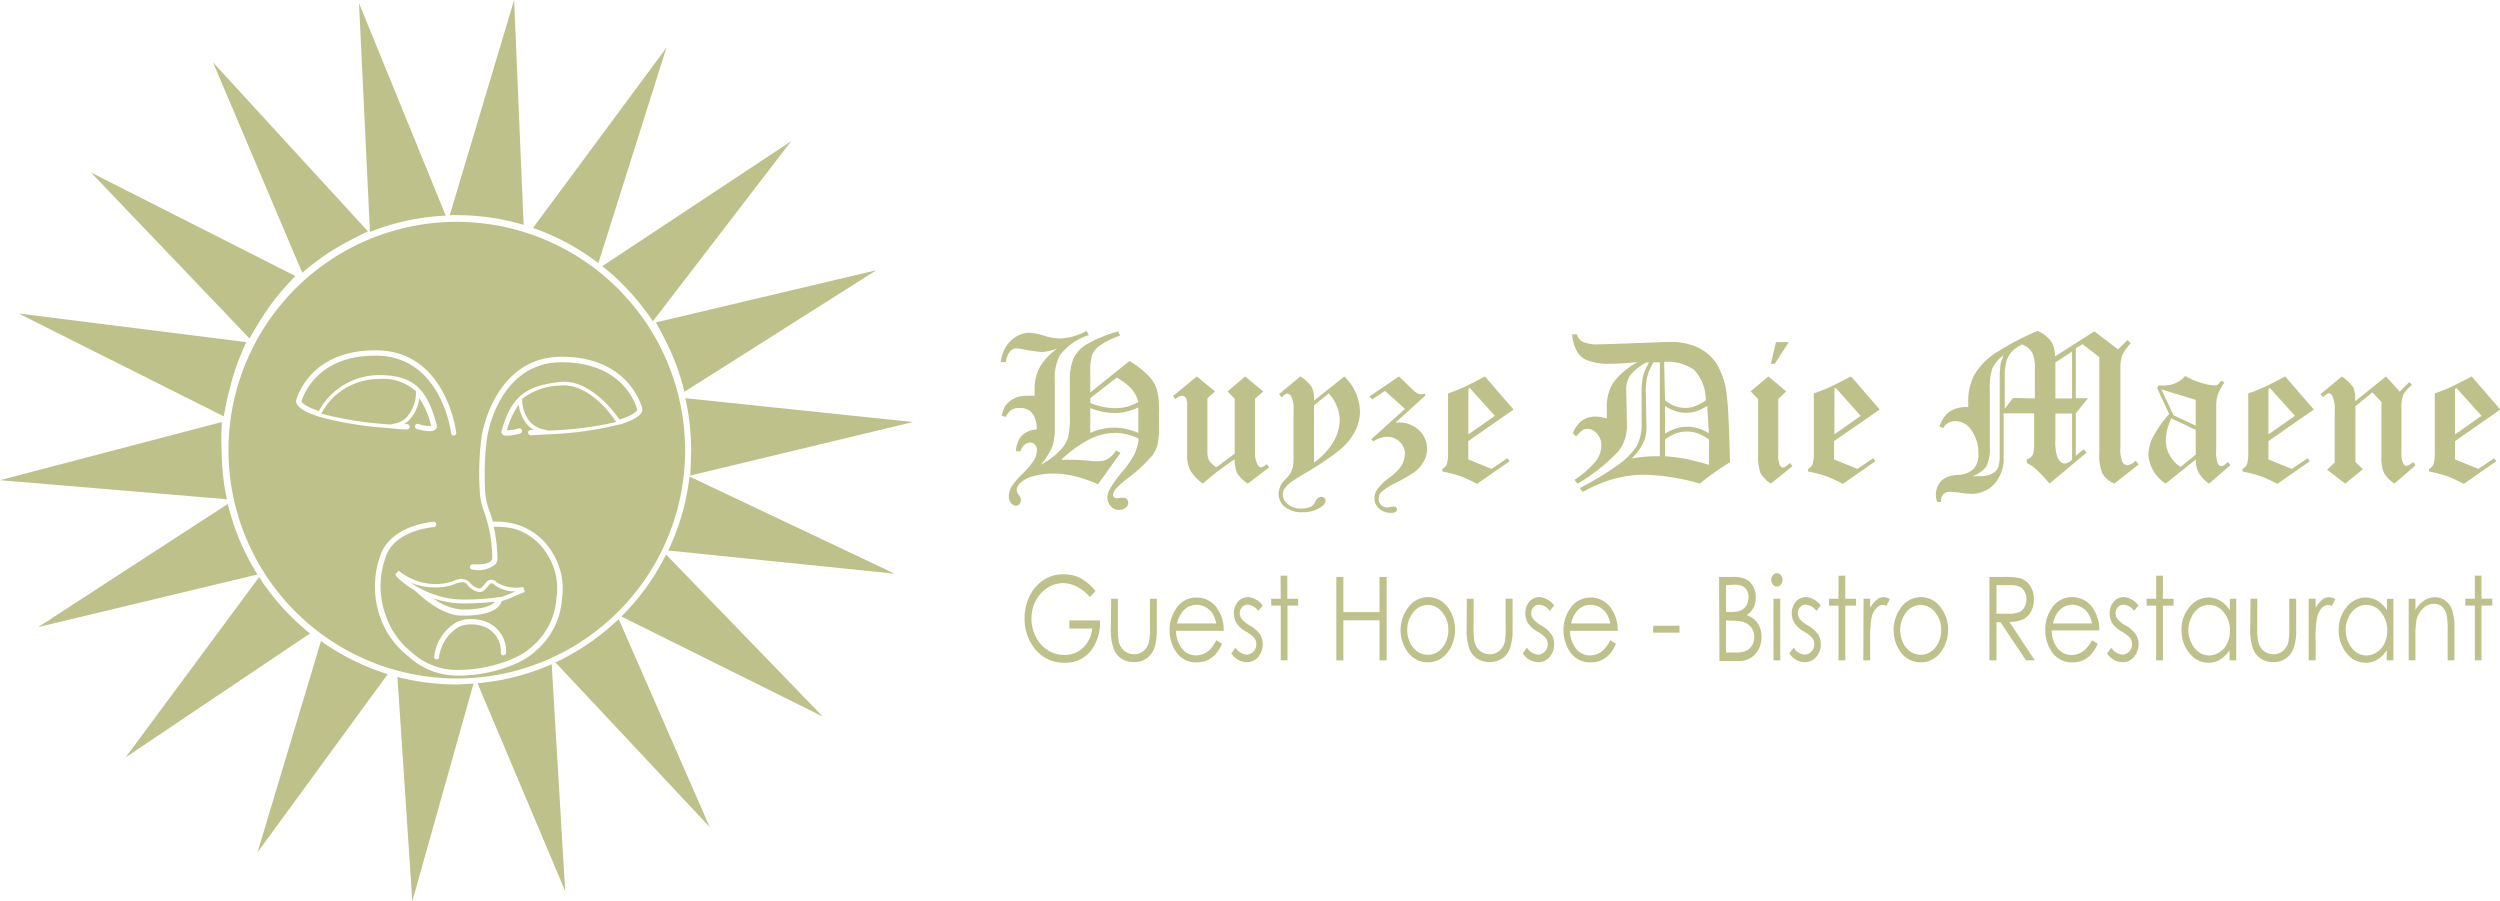 <?xml version="1.0" encoding="UTF-8"?> <svg xmlns="http://www.w3.org/2000/svg" viewBox="0 0 262.25 94.55"><title>logo-text-horizontal</title><path d="M54.05,68.23a4,4,0,0,0-3.26-.11,4.67,4.67,0,0,0-2.26,3.39v0a.08.08,0,0,0,0,.09h0a.13.13,0,0,0,.07,0,.18.18,0,0,1,0-.06,4.54,4.54,0,0,1,2.18-3.28,3.76,3.76,0,0,1,3.12.11,3,3,0,0,1,1.58,2.77.07.07,0,0,0,.07.08.07.07,0,0,0,.08-.08A3.12,3.12,0,0,0,54.05,68.23Z" transform="translate(-2.82 -2.73)" fill="none"></path><path d="M70,45.71c0-.05-1.13-5.29-8.2-5.34s-8.28,8.18-8.29,8.26a30,30,0,0,0-.17,5.84,7.35,7.35,0,0,0,.46,2,14.19,14.19,0,0,1,.82,4.79.54.54,0,0,1-.15.45c-.21.25-.75.52-2.08.42a.07.07,0,0,0-.09.07.08.08,0,0,0,.07.08l.56,0a2.19,2.19,0,0,0,1.66-.49.72.72,0,0,0,.19-.58h0a16.23,16.23,0,0,0-.42-3.48,7.5,7.5,0,0,1,2.36.24,6.21,6.21,0,0,1,3.7,2.85,6.68,6.68,0,0,1,1,4.62,7.4,7.4,0,0,1-2.83,5.41c-1.41,1.31-4.73,2.33-7.56,2.33a7.26,7.26,0,0,1-5.12-1.9,8.56,8.56,0,0,1-2.82-3.86c0-.06-.05-.12-.07-.17a9.27,9.27,0,0,1,.1-6.3c1.09-2.86,5.15-3.17,5.21-3.17a.08.08,0,0,0,.07-.08.07.07,0,0,0-.07-.08s-4.23.29-5.36,3.27a9.49,9.49,0,0,0-.1,6.42.87.87,0,0,1,.07.17,8.72,8.72,0,0,0,2.88,3.92A7.35,7.35,0,0,0,51,73.37c2.86,0,6.23-1,7.67-2.38a7.64,7.64,0,0,0,2.88-5.5,7,7,0,0,0-1-4.72,6.34,6.34,0,0,0-3.8-2.92,7.71,7.71,0,0,0-2.44-.24,10,10,0,0,0-.37-1.2,7.36,7.36,0,0,1-.46-2,29.13,29.13,0,0,1,.18-5.8c0-.08,1.19-8.17,8.13-8.12,6.78,0,8,4.94,8,5.2,0,.07-.17.65-2.16,1.22-.28-.42-3-4.34-6.17-4-3.58.41-4.91,1.51-5.91,4.9a.22.22,0,0,0,0,.22s.09.13.4.13a5.59,5.59,0,0,0,1.3-.22.09.09,0,0,0,0-.1.08.08,0,0,0-.09-.06c-1.31.35-1.5.2-1.53.16s0,0,0,0v0A7.48,7.48,0,0,1,57.4,44.7a3.83,3.83,0,0,0,.9,2.46,2.76,2.76,0,0,0,1.47.83l-1.28.06a.08.08,0,0,0,0,.16l2.09-.11h0a34.56,34.56,0,0,0,7.1-1h0c2.25-.65,2.32-1.32,2.32-1.37h0Zm-9.43,2.23H60.5a3,3,0,0,1-2.09-.88,3.82,3.82,0,0,1-.85-2.45v-.06a6.72,6.72,0,0,1,4-1.41c3-.36,5.6,3.27,6,3.85A35.7,35.7,0,0,1,60.58,47.94Z" transform="translate(-2.82 -2.73)" fill="none"></path><path d="M46.54,43.75v.09a4.33,4.33,0,0,1-1,2.72,2.68,2.68,0,0,1-2,.71h-.07v.15h0l2.08.16a.08.08,0,1,0,0-.16l-1.23-.08a2.56,2.56,0,0,0,1.29-.68A4.26,4.26,0,0,0,46.69,44c0-.11,0-.19,0-.21Z" transform="translate(-2.82 -2.73)" fill="none"></path><path d="M36.34,46.16l0-.06c-1.95-.62-2.12-1.19-2.13-1.26.06-.27,1.39-5.12,8.16-5,6.93.11,7.93,8.23,7.94,8.31a.08.08,0,0,0,.07.07h0a.07.07,0,0,0,.07-.09c0-.08-1-8.34-8.09-8.45h-.23c-6.86,0-8.08,5.09-8.09,5.14v0s.05.72,2.29,1.42A.08.08,0,0,1,36.34,46.16Z" transform="translate(-2.82 -2.73)" fill="none"></path><path d="M48.48,64.18a6.36,6.36,0,0,1-3.82-1.28l-.11.12a9.31,9.31,0,0,0,1.88,1.4h0l.14.12C48.32,66.18,49.91,67,51.3,67h.13c2.3,0,3.71-.54,3.89-1.49a6.34,6.34,0,0,0,1.31-.48c.28-.12.59-.27,1-.43l0-.15a4.55,4.55,0,0,1-.7,0,3.31,3.31,0,0,1-2.12-.64.54.54,0,0,0-.39-.2.55.55,0,0,0-.4.21l-.22.25c-.23.28-.36.44-.62.46a1.69,1.69,0,0,1-1.22-.71.79.79,0,0,0-.64-.26,2.32,2.32,0,0,0-.93.24A5.69,5.69,0,0,1,48.48,64.18Zm2.82,2.69A7,7,0,0,1,47,64.74a9.8,9.8,0,0,0,4.46,1.1h.24a20.5,20.5,0,0,0,3.43-.26C54.91,66.41,53.5,66.89,51.3,66.87Zm0-3.08a.63.63,0,0,1,.52.21,1.86,1.86,0,0,0,1.35.77c.33,0,.5-.23.73-.52l.22-.25a.41.41,0,0,1,.28-.16.35.35,0,0,1,.27.16h0a3.62,3.62,0,0,0,2.42.67l-.54.24c-1,.45-1.49.67-4.85.76a10.1,10.1,0,0,1-6.26-2.09,6.44,6.44,0,0,0,3,.75,5.48,5.48,0,0,0,2-.32A2.18,2.18,0,0,1,51.3,63.79Z" transform="translate(-2.82 -2.73)" fill="none"></path><path d="M57.75,26.32l-1-23.59L50,25.3l.65,0A24.61,24.61,0,0,1,57.75,26.32Z" transform="translate(-2.82 -2.73)" fill="#bec189"></path><path d="M72.73,7.73l-14,18.91a24.53,24.53,0,0,1,6.86,3.69Z" transform="translate(-2.82 -2.73)" fill="#bec189"></path><path d="M70.51,35.31c.49.65.8,1.12.8,1.12l14.5-18.89L66,30.65A24.53,24.53,0,0,1,70.51,35.31Z" transform="translate(-2.82 -2.73)" fill="#bec189"></path><path d="M73.28,39.83a25.21,25.21,0,0,1,1.34,4L94.74,31.08,71.62,36.55A35.66,35.66,0,0,1,73.28,39.83Z" transform="translate(-2.82 -2.73)" fill="#bec189"></path><path d="M75.29,50.89c0,1-.08,1.73-.08,1.73L98.59,47,74.71,44.5a24.69,24.69,0,0,1,.61,5.4C75.32,50.23,75.3,50.56,75.29,50.89Z" transform="translate(-2.82 -2.73)" fill="#bec189"></path><path d="M96.67,62.91,75.15,52.72a24.46,24.46,0,0,1-2.23,7.76Z" transform="translate(-2.82 -2.73)" fill="#bec189"></path><path d="M89.13,77.9l-16.44-17A24.46,24.46,0,0,1,68,67.4Z" transform="translate(-2.82 -2.73)" fill="#bec189"></path><path d="M77.27,89.49,67.72,67.67a24.9,24.9,0,0,1-6.63,4.55Z" transform="translate(-2.82 -2.73)" fill="#bec189"></path><path d="M62.11,96.21,60.69,72.4a24.39,24.39,0,0,1-7.78,2Z" transform="translate(-2.82 -2.73)" fill="#bec189"></path><path d="M44.51,73.74l1.56,23.53,6.42-22.82c-.6,0-1.19.08-1.8.08A24.75,24.75,0,0,1,44.51,73.74Z" transform="translate(-2.82 -2.73)" fill="#bec189"></path><path d="M29.83,92.15l13.66-18.7a24.79,24.79,0,0,1-7-3.47Z" transform="translate(-2.82 -2.73)" fill="#bec189"></path><path d="M30,63.27,16,82.18l19.34-13A24.87,24.87,0,0,1,30,63.27Z" transform="translate(-2.82 -2.73)" fill="#bec189"></path><path d="M6.83,68.51l23-5.52a24.37,24.37,0,0,1-3.11-7.4Z" transform="translate(-2.82 -2.73)" fill="#bec189"></path><path d="M26.09,47,2.82,53.1l23.8,2a25.14,25.14,0,0,1-.55-5A29.17,29.17,0,0,1,26.09,47Z" transform="translate(-2.82 -2.73)" fill="#bec189"></path><path d="M27.13,42.69a26.24,26.24,0,0,1,1.53-4.07l-23.87-3L26.3,46.41s.07-.44.21-1.14.24-1.14.39-1.7C27,43.28,27.05,43,27.13,42.69Z" transform="translate(-2.82 -2.73)" fill="#bec189"></path><path d="M31,35a27,27,0,0,1,2.81-3.31L12.37,20.83,29,38.24S29.78,36.77,31,35Z" transform="translate(-2.82 -2.73)" fill="#bec189"></path><path d="M41.42,27,25.17,9.28l9.36,22.07A24.54,24.54,0,0,1,39.44,28C40.54,27.41,41.42,27,41.42,27Z" transform="translate(-2.82 -2.73)" fill="#bec189"></path><path d="M40.48,3.06l1.15,24a24.44,24.44,0,0,1,7.95-1.71Z" transform="translate(-2.82 -2.73)" fill="#bec189"></path><path d="M43.45,47.43h0l2.08.16a.08.08,0,1,0,0-.16l-1.23-.08a2.56,2.56,0,0,0,1.29-.68A4.26,4.26,0,0,0,46.69,44a8.56,8.56,0,0,1,1.58,3.44.11.11,0,0,1,0,.12c-.07.07-.36.21-1.6-.14a.07.07,0,0,0-.09,0s0,.08,0,.1a5.42,5.42,0,0,0,1.28.23.61.61,0,0,0,.48-.14.28.28,0,0,0,0-.27c-1-3.76-2.47-5-5.8-5.06h-.06a7,7,0,0,0-6.19,3.81c-1.95-.62-2.12-1.19-2.13-1.26.06-.27,1.39-5.12,8.16-5,6.93.11,7.93,8.23,7.94,8.31a.08.08,0,0,0,.07.07h0a.07.07,0,0,0,.07-.09c0-.08-1-8.34-8.09-8.45h-.23c-6.86,0-8.08,5.09-8.09,5.14v0s.05.72,2.29,1.42h0a35.27,35.27,0,0,0,7.06,1.16Z" transform="translate(-2.82 -2.73)" fill="none"></path><path d="M48.48,64.18a6.36,6.36,0,0,1-3.82-1.28l-.11.12a9.31,9.31,0,0,0,1.88,1.4h0l.14.12C48.32,66.18,49.91,67,51.3,67h.13c2.3,0,3.71-.54,3.89-1.49a6.34,6.34,0,0,0,1.31-.48c.28-.12.59-.27,1-.43l0-.15a4.55,4.55,0,0,1-.7,0,3.31,3.31,0,0,1-2.12-.64.54.54,0,0,0-.39-.2.55.55,0,0,0-.4.21l-.22.25c-.23.28-.36.44-.62.46a1.69,1.69,0,0,1-1.22-.71.79.79,0,0,0-.64-.26,2.32,2.32,0,0,0-.93.24A5.69,5.69,0,0,1,48.48,64.18Z" transform="translate(-2.82 -2.73)" fill="none"></path><path d="M54.05,68.23a4,4,0,0,0-3.26-.11,4.67,4.67,0,0,0-2.26,3.39v0a.08.08,0,0,0,0,.09h0a.13.13,0,0,0,.07,0,.18.18,0,0,1,0-.06,4.54,4.54,0,0,1,2.18-3.28,3.76,3.76,0,0,1,3.12.11,3,3,0,0,1,1.58,2.77.07.07,0,0,0,.07.08.07.07,0,0,0,.08-.08A3.12,3.12,0,0,0,54.05,68.23Z" transform="translate(-2.82 -2.73)" fill="none"></path><path d="M70,45.71c0-.05-1.13-5.29-8.2-5.34s-8.28,8.18-8.29,8.26a30,30,0,0,0-.17,5.84,7.35,7.35,0,0,0,.46,2,14.19,14.19,0,0,1,.82,4.79.54.54,0,0,1-.15.45c-.21.25-.75.52-2.08.42a.07.07,0,0,0-.09.07.08.08,0,0,0,.07.08l.56,0a2.19,2.19,0,0,0,1.66-.49.72.72,0,0,0,.19-.58h0a16.23,16.23,0,0,0-.42-3.48,7.5,7.5,0,0,1,2.36.24,6.21,6.21,0,0,1,3.7,2.85,6.68,6.68,0,0,1,1,4.62,7.4,7.4,0,0,1-2.83,5.41c-1.41,1.31-4.73,2.33-7.56,2.33a7.26,7.26,0,0,1-5.12-1.9,8.56,8.56,0,0,1-2.82-3.86c0-.06-.05-.12-.07-.17a9.27,9.27,0,0,1,.1-6.3c1.09-2.86,5.15-3.17,5.21-3.17a.08.08,0,0,0,.07-.08.07.07,0,0,0-.07-.08s-4.23.29-5.36,3.27a9.49,9.49,0,0,0-.1,6.42.87.87,0,0,1,.07.17,8.72,8.72,0,0,0,2.88,3.92A7.35,7.35,0,0,0,51,73.37c2.86,0,6.23-1,7.67-2.38a7.64,7.64,0,0,0,2.88-5.5,7,7,0,0,0-1-4.72,6.34,6.34,0,0,0-3.8-2.92,7.71,7.71,0,0,0-2.44-.24,10,10,0,0,0-.37-1.2,7.36,7.36,0,0,1-.46-2,29.13,29.13,0,0,1,.18-5.8c0-.08,1.19-8.17,8.13-8.12,6.78,0,8,4.94,8,5.2,0,.07-.17.65-2.16,1.22-.28-.42-3-4.34-6.17-4-3.58.41-4.91,1.51-5.91,4.9a.22.22,0,0,0,0,.22s.09.13.4.13a5.59,5.59,0,0,0,1.3-.22.09.09,0,0,0,0-.1.08.08,0,0,0-.09-.06c-1.31.35-1.5.2-1.53.16s0,0,0,0v0A7.48,7.48,0,0,1,57.4,44.7a3.83,3.83,0,0,0,.9,2.46,2.76,2.76,0,0,0,1.47.83l-1.28.06a.08.08,0,0,0,0,.16l2.09-.11h0a34.56,34.56,0,0,0,7.1-1h0c2.25-.65,2.32-1.32,2.32-1.37h0Z" transform="translate(-2.82 -2.73)" fill="none"></path><path d="M43.78,47.26l.49-.11a2.39,2.39,0,0,0,1.19-.62,4.08,4.08,0,0,0,1-2.58v-.16a5.07,5.07,0,0,0-3.88-1.3h-.06a6.82,6.82,0,0,0-6,3.63,36.56,36.56,0,0,0,6.88,1.11Z" transform="translate(-2.82 -2.73)" fill="#bec189"></path><path d="M48.29,65.5a5.48,5.48,0,0,0,3,1.17h.11c1.7,0,2.91-.3,3.36-.83a26.68,26.68,0,0,1-3.05.19A9.8,9.8,0,0,1,48.29,65.5Z" transform="translate(-2.82 -2.73)" fill="#bec189"></path><path d="M45.88,63.84c.19.13.41.27.65.41l.17.1h0l.4.2a9.41,9.41,0,0,0,4.61,1.07,23,23,0,0,0,3.39-.25l.11,0h.06a6.65,6.65,0,0,0,1.28-.46l.34-.15a3.6,3.6,0,0,1-2.23-.68.37.37,0,0,0-.26-.16.34.34,0,0,0-.25.14l-.19.22c-.27.33-.44.54-.78.56h-.06A2,2,0,0,1,51.79,64a.6.6,0,0,0-.49-.19,2.28,2.28,0,0,0-.84.21,5.53,5.53,0,0,1-2,.33A6.41,6.41,0,0,1,45.88,63.84Z" transform="translate(-2.82 -2.73)" fill="#bec189"></path><path d="M50.69,26a23.95,23.95,0,1,0,24,24A24,24,0,0,0,50.69,26Zm.61,37.49a1,1,0,0,1,.79.33,1.59,1.59,0,0,0,1,.64c.19,0,.29-.12.51-.38l.22-.27a.76.76,0,0,1,.55-.27.74.74,0,0,1,.55.28,3.91,3.91,0,0,0,2.63.51l.18,0,.14.5-.18.07c-.42.16-.73.3-1,.42a6.75,6.75,0,0,1-1.24.46c-.29,1-1.72,1.53-4,1.53h-.14c-1.43,0-3.07-.86-4.86-2.53l-.12-.11,0,0a9.41,9.41,0,0,1-1.87-1.41L44.28,63l.35-.4.15.11A6.19,6.19,0,0,0,48.48,64a5.6,5.6,0,0,0,1.82-.29A2.44,2.44,0,0,1,51.3,63.44Zm4.61,7.71a.27.27,0,0,1-.27.27.29.29,0,0,1-.21-.09.27.27,0,0,1-.07-.21,2.76,2.76,0,0,0-1.48-2.57,3.44,3.44,0,0,0-1.61-.37,3,3,0,0,0-1.32.26,4.35,4.35,0,0,0-2.07,3.13.42.42,0,0,1,0,.12.27.27,0,0,1-.24.15h-.05l-.08,0a.28.28,0,0,1-.14-.33A4.85,4.85,0,0,1,50.7,68a3.51,3.51,0,0,1,1.57-.33,4,4,0,0,1,1.88.44A3.3,3.3,0,0,1,55.91,71.15ZM36.26,46.43c-2.21-.69-2.38-1.39-2.38-1.59v-.06c0-.06,1.27-5.3,8.28-5.3h.24c7.24.12,8.27,8.55,8.28,8.63a.28.28,0,0,1-.24.31h0a.28.28,0,0,1-.3-.25c0-.08-1-8-7.74-8.13h-.23c-6.14,0-7.56,4.23-7.72,4.8.06.12.37.54,1.82,1a7.19,7.19,0,0,1,6.29-3.76h.06c3.45,0,5,1.34,6,5.2a.46.46,0,0,1-.08.46c-.26.3-.85.29-2,0a.29.29,0,0,1-.19-.35.3.3,0,0,1,.27-.2h.08a2.89,2.89,0,0,0,1.35.21,9.44,9.44,0,0,0-1.24-2.91,4.12,4.12,0,0,1-1.09,2.33,2.31,2.31,0,0,1-.53.4l.35,0a.29.29,0,0,1,.26.3.28.28,0,0,1-.28.26c-.76,0-1.45-.1-2.1-.16a36.26,36.26,0,0,1-7.08-1.16Zm31.51.85-.07,0a36,36,0,0,1-7.11,1l-2.09.11h0a.29.29,0,0,1-.29-.27.29.29,0,0,1,.27-.29h.34a2.94,2.94,0,0,1-.67-.54,3.8,3.8,0,0,1-.91-2.11A8.09,8.09,0,0,0,56,47.87a4.34,4.34,0,0,0,1.23-.21h.07a.3.3,0,0,1,.28.21.29.29,0,0,1-.2.34,6.05,6.05,0,0,1-1.35.23c-.36,0-.48-.1-.56-.21a.4.4,0,0,1,0-.43c1-3.41,2.42-4.59,6.06-5,3.11-.36,5.72,3.13,6.27,3.93,1.51-.45,1.82-.88,1.87-1-.14-.56-1.48-4.94-7.83-5h-.07c-6.65,0-7.82,7.63-7.87,8a29.92,29.92,0,0,0-.17,5.75,7.08,7.08,0,0,0,.45,1.91,10.19,10.19,0,0,1,.33,1.06,8,8,0,0,1,2.34.25,6.59,6.59,0,0,1,3.92,3,7.13,7.13,0,0,1,1,4.84,7.83,7.83,0,0,1-2.94,5.63c-1.47,1.36-4.9,2.43-7.81,2.43a7.56,7.56,0,0,1-5.34-2,8.91,8.91,0,0,1-2.93-4l-.07-.18a9.69,9.69,0,0,1,.09-6.56c1.18-3.09,5.5-3.4,5.55-3.4a.27.27,0,0,1,.27.28.28.28,0,0,1-.26.28s-4,.28-5,3a9,9,0,0,0-.09,6.15l.07.18A8.24,8.24,0,0,0,46,71.15,7,7,0,0,0,51,73c2.79,0,6-1,7.43-2.28a7.27,7.27,0,0,0,2.76-5.28,6.56,6.56,0,0,0-.93-4.5,6,6,0,0,0-3.58-2.76A7.9,7.9,0,0,0,54.62,58,16.77,16.77,0,0,1,55,61.22a.9.9,0,0,1-.24.73,2.85,2.85,0,0,1-2.38.53.25.25,0,0,1-.19-.09.31.31,0,0,1-.07-.2.28.28,0,0,1,.28-.26l.55,0c.93,0,1.27-.23,1.39-.37a.37.37,0,0,0,.11-.29,14.5,14.5,0,0,0-.81-4.75,7.35,7.35,0,0,1-.48-2.06,29.81,29.81,0,0,1,.17-5.87c0-.09,1.24-8.44,8.42-8.44h.07c7.18.06,8.38,5.45,8.39,5.5v.06C70.21,45.93,70,46.63,67.77,47.28Z" transform="translate(-2.82 -2.73)" fill="#bec189"></path><path d="M61.54,43.18a6.71,6.71,0,0,0-3.94,1.39v.12A3.62,3.62,0,0,0,58.44,47a2.69,2.69,0,0,0,1.37.77l.52.12.24,0A37.06,37.06,0,0,0,67.45,47C67,46.22,64.49,42.84,61.54,43.18Z" transform="translate(-2.82 -2.73)" fill="#bec189"></path><path d="M120.11,37.49l.21.45a8,8,0,0,0-2.07,1,2.28,2.28,0,0,0-.86,1,5.46,5.46,0,0,0-.2,1.78v2.18l4.11-3.3a9.67,9.67,0,0,1,2,1.55,3.77,3.77,0,0,1,.88,1.45,9,9,0,0,1,.22,2.39v1.57a7.51,7.51,0,0,1-.16,1.83,3.25,3.25,0,0,1-.61,1.2,15.12,15.12,0,0,1-2.32,2.16,9.86,9.86,0,0,0-1.46,1.29,1.06,1.06,0,0,0-.27.61.33.33,0,0,0,.1.24.41.41,0,0,0,.3.11,1.68,1.68,0,0,0,.32-.05,1.68,1.68,0,0,1,.32,0,.51.51,0,0,1,.41.14.52.52,0,0,1,.14.38.62.62,0,0,1-.23.48,1.15,1.15,0,0,1-.77.27,1.08,1.08,0,0,1-.83-.39,1.32,1.32,0,0,1-.35-.93,1.91,1.91,0,0,1,.26-.89,11.92,11.92,0,0,1,1.28-1.77,10.71,10.71,0,0,0,1.32-1.91,5.5,5.5,0,0,0,.42-1.58,5.63,5.63,0,0,0-2.38-.61,6.25,6.25,0,0,0-2.69.62,13.17,13.17,0,0,0-3.06,2.2l1.08,0c.56,0,1.31.05,2.24.14a6,6,0,0,0,.69,0,1.69,1.69,0,0,0,.92-.25,3,3,0,0,0,.83-.87l.46.26L118,53.53a15.86,15.86,0,0,0-2.52-.87,9.8,9.8,0,0,0-2.16-.25,7.36,7.36,0,0,0-2.2.3,2.92,2.92,0,0,0-1.35.76,1.08,1.08,0,0,0-.3.65,1.23,1.23,0,0,0,.26.58.85.85,0,0,1,.18.48.66.66,0,0,1-.16.44.51.51,0,0,1-.36.17.7.7,0,0,1-.5-.29,1,1,0,0,1-.24-.7,2,2,0,0,1,.27-1,7.8,7.8,0,0,1,1.2-1.41,8.64,8.64,0,0,0,1.2-1.44,2.12,2.12,0,0,0,.27-1,.79.79,0,0,0-.2-.58.7.7,0,0,0-.54-.21c-.42,0-.76.31-1,.91h-.47a3.23,3.23,0,0,1,.35-1.27,2,2,0,0,1,.77-.73,2.48,2.48,0,0,1,1.07-.29,2.69,2.69,0,0,0-.51-1.76,1.67,1.67,0,0,0-1.3-.49,1.52,1.52,0,0,0-.83.19,2,2,0,0,0-.61.74l-.41-.12a3.06,3.06,0,0,1,.35-1,2.34,2.34,0,0,1,.93-.8,2.65,2.65,0,0,1,1.23-.29,8.08,8.08,0,0,1,.93,0c0-.33,0-.61,0-.83a4.63,4.63,0,0,1,.69-2.42,6.64,6.64,0,0,1,1.7-1.71,6.52,6.52,0,0,1-1.59.37,16.5,16.5,0,0,1-1.9-.27,5.22,5.22,0,0,0-.8-.12.93.93,0,0,0-.67.31,2.27,2.27,0,0,0-.45,1.14h-.54a4.75,4.75,0,0,1,.47-1.49,3.4,3.4,0,0,1,1.16-1.19,2.75,2.75,0,0,1,1.4-.41,6.44,6.44,0,0,1,1.48.3,6.16,6.16,0,0,0,1.68.31,6.37,6.37,0,0,0,2.83-.8l.22.45A6,6,0,0,0,114,40a5.08,5.08,0,0,0-.53,2.66v4.92a6.33,6.33,0,0,1-.26,2A7.56,7.56,0,0,1,112,51.48,7.8,7.8,0,0,0,114,50a3.51,3.51,0,0,0,.87-1.39,9.51,9.51,0,0,0,.18-2.24V42.79a6,6,0,0,1,.39-2.49,3.59,3.59,0,0,1,1.33-1.43A14.57,14.57,0,0,1,120.11,37.49Zm-2.92,7V45a7.08,7.08,0,0,0,2.56.55,5.1,5.1,0,0,0,1.24-.14,6.29,6.29,0,0,0,1.24-.5,3.31,3.31,0,0,0-.69-1.36,5.92,5.92,0,0,0-1.58-1.2Zm0,3.65a6.21,6.21,0,0,1,2.46-.55,5.68,5.68,0,0,1,1.2.12,8.6,8.6,0,0,1,1.38.43V45.47a7.58,7.58,0,0,1-1.33.46,5.54,5.54,0,0,1-1.2.12,6.72,6.72,0,0,1-2.51-.52Z" transform="translate(-2.82 -2.73)" fill="#bec189"></path><path d="M133.44,42.22l1.89,1.57-.86.77V50.1a2.59,2.59,0,0,0,.27,1.37c.12.19.24.29.38.29a1.48,1.48,0,0,0,.58-.34l.26.33-2.24,1.71a3.59,3.59,0,0,1-1.1-1.05,3.55,3.55,0,0,1-.28-1.5A28.28,28.28,0,0,0,129,53.46a4.87,4.87,0,0,1-1.33-1.4,3.5,3.5,0,0,1-.32-1.6V45.25a1.59,1.59,0,0,0-.1-.72.5.5,0,0,0-.46-.29,1.37,1.37,0,0,0-.67.35l-.25-.32,2.49-2.05,1.92,1.57-.8.7V50.1a2.06,2.06,0,0,0,.16.91,2.86,2.86,0,0,0,.77.74l1.93-1.43V44.56l-.75-.77Z" transform="translate(-2.82 -2.73)" fill="#bec189"></path><path d="M137,44.07l2.22-1.85a3.91,3.91,0,0,1,1.17,1.07,2.4,2.4,0,0,1,.27,1.24v.23l3.18-2.54a5.29,5.29,0,0,1,1.64,3.68,4.56,4.56,0,0,1-.54,2.11,6.35,6.35,0,0,1-1.68,2,31.81,31.81,0,0,1-3.72,2.47c-.74.45-1.19.74-1.34.86a2.56,2.56,0,0,0-.67.71,1.1,1.1,0,0,0-.15.57,1.34,1.34,0,0,0,.53,1,2.08,2.08,0,0,0,1.41.46,2.21,2.21,0,0,0,1.05-.22,1.12,1.12,0,0,0,.39-.45,1.44,1.44,0,0,1,.32-.45.59.59,0,0,1,.67,0,.41.41,0,0,1,.12.31c0,.22-.16.44-.49.66a3.25,3.25,0,0,1-1.92.53,2.77,2.77,0,0,1-1.87-.57,1.79,1.79,0,0,1-.65-1.37,2.16,2.16,0,0,1,.73-1.52,4.86,4.86,0,0,0,.44-.5,3.3,3.3,0,0,0,.32-.75,4.7,4.7,0,0,0,.08-1v-5a2.94,2.94,0,0,0-.24-1.44c-.13-.2-.26-.29-.41-.29a.78.78,0,0,0-.46.27l-.13.13Zm3.66,1.18v6A7,7,0,0,0,142.74,49a4.8,4.8,0,0,0,.62-2.22A4.26,4.26,0,0,0,142.2,44Z" transform="translate(-2.82 -2.73)" fill="#bec189"></path><path d="M146.48,44.31l3.09-2.09L151,43.59a2.29,2.29,0,0,0,.52.41.91.91,0,0,0,.41.09.88.88,0,0,0,.31-.08l.12.19-3.14,2.85h.3a3,3,0,0,1,2.15.81,2.66,2.66,0,0,1,.85,2,2.6,2.6,0,0,1-.35,1.28,3.55,3.55,0,0,1-1,1.13,16,16,0,0,1-1.81,1.05,7,7,0,0,0-1.61,1,1,1,0,0,0-.31.74.9.9,0,0,0,.26.64.85.85,0,0,0,.66.26,1.46,1.46,0,0,0,.43-.08l.26,0a.33.33,0,0,1,.22.08.27.27,0,0,1,.09.2.3.3,0,0,1-.11.24.7.7,0,0,1-.46.13,1.84,1.84,0,0,1-1.26-.42A1.4,1.4,0,0,1,147,55a1.63,1.63,0,0,1,.31-.95,5.77,5.77,0,0,1,1.25-1.21,5.34,5.34,0,0,0,1.23-1.19,2.62,2.62,0,0,0,.4-1.33,1.67,1.67,0,0,0-.54-1.25,1.9,1.9,0,0,0-1.36-.52,3,3,0,0,0-1.41.47l-.22-.21,3.54-3.19-2.09-1.88-1.36.89Z" transform="translate(-2.82 -2.73)" fill="#bec189"></path><path d="M158.59,42.22l3,3.47L156.84,49v1.92l2.45,1,1.65-1.12.24.31-3.42,2.38a14.77,14.77,0,0,0-1.72-.8,15,15,0,0,0-1.92-.5v-.27a1,1,0,0,0,.48-.52,4.61,4.61,0,0,0,.12-1.34V44c.66-.23,1.21-.45,1.65-.65S157.43,42.82,158.59,42.22ZM157,43.43l-.15.08V48.3l2.78-1.95Z" transform="translate(-2.82 -2.73)" fill="#bec189"></path><path d="M167.74,37.8h.49a1.3,1.3,0,0,0,.56.75,3.4,3.4,0,0,0,1.65.3q.72,0,4.62-.15c1.56-.06,2.54-.1,2.93-.1a6.73,6.73,0,0,1,3,.61,4.83,4.83,0,0,1,2,1.84,8.45,8.45,0,0,1,1,3.43c.12,1,.22,3.26.31,6.74a27.26,27.26,0,0,0-3.17,2.24,22.41,22.41,0,0,0-5.91-.93A11.85,11.85,0,0,0,172,53a14.21,14.21,0,0,0-3.15,1.34l-.31-.41a31.76,31.76,0,0,0,3.8-2.29,7.55,7.55,0,0,0,2.16-2.09,4.73,4.73,0,0,0,.52-2.35c0-.34,0-.85,0-1.53,0-.47,0-1,0-1.47a9.34,9.34,0,0,1,.15-2,5.46,5.46,0,0,1,.64-1.45h-.27a5.47,5.47,0,0,0-1.71,1.34,2.64,2.64,0,0,0-.42,1.54l.08,3.75a4.36,4.36,0,0,1-.89,2.68,19.54,19.54,0,0,1-4.31,3.42l-.31-.41a10,10,0,0,0,2.27-2,2.72,2.72,0,0,0,.55-1.61,1.76,1.76,0,0,0-.46-1.24,1.37,1.37,0,0,0-1-.51.89.89,0,0,0-.52.16,3.19,3.19,0,0,0-.66.65l-.34-.34a2.88,2.88,0,0,1,.95-1.33,2.45,2.45,0,0,1,1.44-.42,3.49,3.49,0,0,1,.53.05,5.83,5.83,0,0,1,.63.16c0-.41,0-.76,0-1.06a4.87,4.87,0,0,1,.67-2.7,7.77,7.77,0,0,1,2.56-2.16c-1.16.11-2.16.17-3,.17a6.14,6.14,0,0,1-2.31-.38,2,2,0,0,1-1.05-.94A4.3,4.3,0,0,1,167.74,37.8Zm8.54,2.93a5.56,5.56,0,0,0-.61,1.33,5.65,5.65,0,0,0-.21,1.46l.08,4.15a3.69,3.69,0,0,1-.4,1.63A6.59,6.59,0,0,1,174,50.82a14.83,14.83,0,0,1,2.35-.23h.59V40.73Zm1.2,4a4.93,4.93,0,0,0,1.13.63,3.19,3.19,0,0,0,1,.16,3,3,0,0,0,1-.17,5.08,5.08,0,0,0,1.14-.62,4.54,4.54,0,0,0-1.23-3.21,4.86,4.86,0,0,0-3.13-.83Zm0,3.49a5.81,5.81,0,0,1,1.23-.57,3.8,3.8,0,0,1,1.1-.15,4.09,4.09,0,0,1,1.08.14,5.48,5.48,0,0,1,1.19.53l-.17-2.86a5.13,5.13,0,0,1-1.17.57,3.64,3.64,0,0,1-1.07.15,3.58,3.58,0,0,1-1.11-.18,4.2,4.2,0,0,1-1.08-.54Zm0,2.37a18.67,18.67,0,0,1,2.1.26c.53.1,1.38.31,2.52.64,0-1.07,0-1.62,0-1.65s0-.42,0-1a5.13,5.13,0,0,0-1.19-.65A3.31,3.31,0,0,0,179.8,48a3.48,3.48,0,0,0-1.13.18,5.13,5.13,0,0,0-1.19.65Z" transform="translate(-2.82 -2.73)" fill="#bec189"></path><path d="M188.32,42.22l1.87,1.56-.83.81v5.73a2.9,2.9,0,0,0,.15,1.18c.1.19.21.28.31.28a.43.43,0,0,0,.22-.06,3.87,3.87,0,0,0,.55-.42l.26.33-2.27,1.83a3.14,3.14,0,0,1-1.09-1.13,5,5,0,0,1-.24-1.86V44.59l-.79-.81Zm.8-3.6h1.34L189,40.89h-.42Z" transform="translate(-2.82 -2.73)" fill="#bec189"></path><path d="M197,42.22l3,3.47L195.21,49v1.92l2.45,1,1.66-1.12.23.31-3.42,2.38a14.77,14.77,0,0,0-1.72-.8,15,15,0,0,0-1.92-.5v-.27a1,1,0,0,0,.48-.52,4.61,4.61,0,0,0,.12-1.34V44c.66-.23,1.21-.45,1.65-.65S195.8,42.82,197,42.22Zm-1.6,1.21-.15.08V48.3L198,46.35Z" transform="translate(-2.82 -2.73)" fill="#bec189"></path><path d="M226,38.4l.33.34a4.77,4.77,0,0,0-.89,1.26,4.27,4.27,0,0,0-.19,1.48v8.16a3.53,3.53,0,0,0,.21,1.57.66.66,0,0,0,.57.33,1.57,1.57,0,0,0,.82-.49l.31.41-2.56,2a2.68,2.68,0,0,1-1.24-1.07,4.83,4.83,0,0,1-.32-2.12V40.19l-1.77-1.36-.7.44v5.24h1.28l-1.28,1.58v4.45l.82-.68.32.34-3.9,3.26a14.48,14.48,0,0,0-1.43-1.53,4.51,4.51,0,0,0-.95-.64v-.38a1,1,0,0,0,.66-.54,4.56,4.56,0,0,0,.11-1.28v-3H213v4.55a4,4,0,0,1-1,2.89,3.26,3.26,0,0,1-2.49,1,9.09,9.09,0,0,1-1.2-.13,8,8,0,0,0-.85-.08,1.11,1.11,0,0,0-.79.24,1.15,1.15,0,0,0-.24.82h-.41a2.68,2.68,0,0,1-.13-.76,2.11,2.11,0,0,1,.29-1.06,1.86,1.86,0,0,1,.8-.75,4.47,4.47,0,0,1,1.39-.28,2.27,2.27,0,0,0,1.5-.64,2.18,2.18,0,0,0,.48-1.5,4.14,4.14,0,0,0-.7-2.49,2.07,2.07,0,0,0-1.71-1,1.52,1.52,0,0,0-1.29.73l-.38-.16a3.71,3.71,0,0,1,.66-1.2,2.54,2.54,0,0,1,1-.66,4.15,4.15,0,0,1,1.36-.19c0-.21,0-.37,0-.47a5.88,5.88,0,0,1,.7-3,7.12,7.12,0,0,1,2.22-2.23,29.35,29.35,0,0,1,4.36-2.28A3.66,3.66,0,0,1,218,38.56a3.07,3.07,0,0,1,.39,1.56l4.13-2.63L225,39.38ZM213,40a3.62,3.62,0,0,0-1.18,1.36,6.56,6.56,0,0,0-.27,2.26v6a4.06,4.06,0,0,1-.38,2.06,3,3,0,0,1-1.44,1c.31,0,.58,0,.8,0a2.63,2.63,0,0,0,1.27-.27,1.33,1.33,0,0,0,.64-.67,4.37,4.37,0,0,0,.15-1.39v-8a9,9,0,0,1,.11-1.51A5.63,5.63,0,0,1,213,40Zm3.28,4.53V41.37a3.64,3.64,0,0,0-.29-1.67,2.1,2.1,0,0,0-1.06-.83,4.24,4.24,0,0,0-1,.67,2.78,2.78,0,0,0-.61,1,5.56,5.56,0,0,0-.2,1.73v3.34l.87-1.14Zm3.9-4.93-1.75,1.15v3.78h1.75Zm0,6.51h-1.75v2.74a5.17,5.17,0,0,0,.2,1.82c.2.46.48.68.82.68a1.21,1.21,0,0,0,.73-.41Z" transform="translate(-2.82 -2.73)" fill="#bec189"></path><path d="M235.8,42.68l.37.14a7.11,7.11,0,0,0-.72,1.36,4.32,4.32,0,0,0-.15,1.27v4.49a3.55,3.55,0,0,0,.16,1.4.44.44,0,0,0,.38.28.6.6,0,0,0,.24-.06l.45-.36.26.33-2.24,1.93a3.85,3.85,0,0,1-1.09-1.13,3.06,3.06,0,0,1-.31-1.4L230,53.46a4,4,0,0,1-1.81-2.91,4.3,4.3,0,0,1,.39-1.81,11.89,11.89,0,0,1,1.79-2.58l-1.27-2.72.15-.27.61,0a2.93,2.93,0,0,0,2.19-1,7.46,7.46,0,0,0,1.68.72,5.3,5.3,0,0,0,1.39.27.64.64,0,0,0,.34-.07A3,3,0,0,0,235.8,42.68Zm-2.65,2-3.61-1.11,1.28,2.72,2.33,1.09Zm0,3.14-2.55-1.2a5.49,5.49,0,0,0-.59,2.26,3.35,3.35,0,0,0,1.55,2.83l1.59-1.29Z" transform="translate(-2.82 -2.73)" fill="#bec189"></path><path d="M242.54,42.22l3,3.47L240.78,49v1.92l2.45,1,1.66-1.12.23.31-3.41,2.38a15.58,15.58,0,0,0-1.72-.8,15.19,15.19,0,0,0-1.93-.5v-.27a1,1,0,0,0,.48-.52,4.61,4.61,0,0,0,.12-1.34V44c.66-.23,1.21-.45,1.65-.65S241.37,42.82,242.54,42.22Zm-1.61,1.21-.15.08V48.3l2.78-1.95Z" transform="translate(-2.82 -2.73)" fill="#bec189"></path><path d="M253.11,42.22l1.44,1.59,1-1,.3.29a4.11,4.11,0,0,0-.91,1,3.24,3.24,0,0,0-.21,1.29v5a1.89,1.89,0,0,0,.22,1,.38.38,0,0,0,.31.22,2,2,0,0,0,.7-.41l.26.33L254,53.46a3.56,3.56,0,0,1-1.12-1.16,3.92,3.92,0,0,1-.25-1.64V44.89l-.94-1-1.79,1.45V51.2l.79.75-1.86,1.51L246.93,52l.8-.75V45.82a3.34,3.34,0,0,0-.24-1.55c-.1-.18-.22-.28-.36-.28s-.35.14-.64.41l-.25-.32,2.24-1.86a4.4,4.4,0,0,1,1.16,1.1,2.19,2.19,0,0,1,.24,1.12v.38Z" transform="translate(-2.82 -2.73)" fill="#bec189"></path><path d="M262.1,42.22l3,3.47L260.35,49v1.92l2.45,1,1.65-1.12.23.31-3.41,2.38a14.77,14.77,0,0,0-1.72-.8,15,15,0,0,0-1.92-.5v-.27a1,1,0,0,0,.48-.52,4.61,4.61,0,0,0,.12-1.34V44c.66-.23,1.21-.45,1.64-.65S260.93,42.82,262.1,42.22Zm-1.6,1.21-.15.08V48.3l2.78-1.95Z" transform="translate(-2.82 -2.73)" fill="#bec189"></path><path d="M117.73,64.73l-.57.64a4.52,4.52,0,0,0-1.37-1.1,3.28,3.28,0,0,0-1.44-.37,3,3,0,0,0-1.67.51,3.42,3.42,0,0,0-1.23,1.38,4,4,0,0,0-.43,1.84,4.1,4.1,0,0,0,.45,1.88,3.48,3.48,0,0,0,1.24,1.41,3.16,3.16,0,0,0,1.74.51,2.71,2.71,0,0,0,2-.77,3.19,3.19,0,0,0,.94-2H115v-.85h3.21a4.89,4.89,0,0,1-1,3.24,3.38,3.38,0,0,1-2.72,1.2,3.85,3.85,0,0,1-3.27-1.67,5,5,0,0,1-.92-3,5.23,5.23,0,0,1,.53-2.32,4.16,4.16,0,0,1,1.46-1.69,3.73,3.73,0,0,1,2.09-.6,4,4,0,0,1,1.78.4A5.27,5.27,0,0,1,117.73,64.73Z" transform="translate(-2.82 -2.73)" fill="#bec189"></path><path d="M119.38,65.54h.71v3a7.48,7.48,0,0,0,.1,1.53,1.76,1.76,0,0,0,.58.94,1.6,1.6,0,0,0,1,.35,1.52,1.52,0,0,0,1-.34,1.81,1.81,0,0,0,.57-.89,7.3,7.3,0,0,0,.11-1.59v-3h.72v3.19a5.82,5.82,0,0,1-.27,2,2.29,2.29,0,0,1-.8,1.07,2.25,2.25,0,0,1-1.33.38,2.31,2.31,0,0,1-1.35-.38,2.27,2.27,0,0,1-.8-1.08,6,6,0,0,1-.27-2.08Z" transform="translate(-2.82 -2.73)" fill="#bec189"></path><path d="M130.41,69.89l.6.37a4.23,4.23,0,0,1-.68,1.1,2.61,2.61,0,0,1-.87.63,2.53,2.53,0,0,1-1.09.22,2.48,2.48,0,0,1-2.11-1,4,4,0,0,1-.75-2.36,3.9,3.9,0,0,1,.64-2.21,2.5,2.5,0,0,1,2.18-1.23,2.58,2.58,0,0,1,2.25,1.26,4,4,0,0,1,.61,2.23h-5a3,3,0,0,0,.62,1.86,1.81,1.81,0,0,0,1.46.72,2.15,2.15,0,0,0,.82-.17,2.33,2.33,0,0,0,.68-.46A4.29,4.29,0,0,0,130.41,69.89Zm0-1.76a3.23,3.23,0,0,0-.41-1.07,2,2,0,0,0-.72-.64,1.88,1.88,0,0,0-2.33.37,3,3,0,0,0-.65,1.34Z" transform="translate(-2.82 -2.73)" fill="#bec189"></path><path d="M135.28,66.25l-.46.56a1.54,1.54,0,0,0-1.11-.65.75.75,0,0,0-.59.26.93.93,0,0,0-.25.63,1,1,0,0,0,.21.61,2.89,2.89,0,0,0,.85.68,3.32,3.32,0,0,1,1.07.94,1.86,1.86,0,0,1,.28,1,2.06,2.06,0,0,1-.47,1.36,1.52,1.52,0,0,1-1.2.55,1.88,1.88,0,0,1-.91-.24,2.19,2.19,0,0,1-.71-.68l.44-.6a1.53,1.53,0,0,0,1.15.73,1,1,0,0,0,.73-.33,1.06,1.06,0,0,0,.3-.76,1.1,1.1,0,0,0-.2-.64,3.3,3.3,0,0,0-.89-.69,2.9,2.9,0,0,1-1-.9,2,2,0,0,1-.26-1,1.84,1.84,0,0,1,.42-1.23,1.41,1.41,0,0,1,1.09-.49A2.17,2.17,0,0,1,135.28,66.25Z" transform="translate(-2.82 -2.73)" fill="#bec189"></path><path d="M137.15,63.12h.71v2.42H139v.72h-1.12V72h-.71V66.26h-1v-.72h1Z" transform="translate(-2.82 -2.73)" fill="#bec189"></path><path d="M143,63.25h.74v3.69h3.79V63.25h.75V72h-.75V67.8h-3.79V72H143Z" transform="translate(-2.82 -2.73)" fill="#bec189"></path><path d="M152.6,65.37a2.55,2.55,0,0,1,2.11,1.09,4,4,0,0,1-.05,4.73,2.6,2.6,0,0,1-4.13,0,3.92,3.92,0,0,1,0-4.72A2.55,2.55,0,0,1,152.6,65.37Zm0,.82a1.92,1.92,0,0,0-1.52.77,2.83,2.83,0,0,0-.64,1.87,3,3,0,0,0,.29,1.31,2.3,2.3,0,0,0,.79.94,1.8,1.8,0,0,0,1.08.34,1.84,1.84,0,0,0,1.08-.34,2.21,2.21,0,0,0,.78-.94,3,3,0,0,0,.29-1.31,2.83,2.83,0,0,0-.64-1.87A1.91,1.91,0,0,0,152.6,66.19Z" transform="translate(-2.82 -2.73)" fill="#bec189"></path><path d="M156.69,65.54h.71v3a7.48,7.48,0,0,0,.1,1.53,1.7,1.7,0,0,0,.58.94,1.56,1.56,0,0,0,1,.35,1.5,1.5,0,0,0,1-.34,1.76,1.76,0,0,0,.58-.89,7.53,7.53,0,0,0,.1-1.59v-3h.73v3.19a5.82,5.82,0,0,1-.27,2,2.35,2.35,0,0,1-.8,1.07,2.55,2.55,0,0,1-2.68,0,2.35,2.35,0,0,1-.81-1.08,6.33,6.33,0,0,1-.26-2.08Z" transform="translate(-2.82 -2.73)" fill="#bec189"></path><path d="M165.85,66.25l-.46.56a1.54,1.54,0,0,0-1.11-.65.75.75,0,0,0-.59.26.93.93,0,0,0-.25.63,1,1,0,0,0,.21.61,2.89,2.89,0,0,0,.85.68,3.32,3.32,0,0,1,1.07.94,1.86,1.86,0,0,1,.28,1,2.06,2.06,0,0,1-.47,1.36,1.52,1.52,0,0,1-1.2.55,1.81,1.81,0,0,1-.9-.24,2.13,2.13,0,0,1-.72-.68l.44-.6a1.51,1.51,0,0,0,1.15.73,1,1,0,0,0,.73-.33,1.06,1.06,0,0,0,.3-.76,1.1,1.1,0,0,0-.2-.64,3.3,3.3,0,0,0-.89-.69,2.9,2.9,0,0,1-1-.9,2,2,0,0,1-.26-1,1.84,1.84,0,0,1,.42-1.23,1.41,1.41,0,0,1,1.09-.49A2.17,2.17,0,0,1,165.85,66.25Z" transform="translate(-2.82 -2.73)" fill="#bec189"></path><path d="M171.74,69.89l.59.37a4,4,0,0,1-.67,1.1,2.61,2.61,0,0,1-.87.63,2.53,2.53,0,0,1-1.09.22,2.48,2.48,0,0,1-2.11-1,4,4,0,0,1-.76-2.36,3.9,3.9,0,0,1,.65-2.21,2.5,2.5,0,0,1,2.18-1.23,2.58,2.58,0,0,1,2.25,1.26,4,4,0,0,1,.61,2.23h-5a3,3,0,0,0,.62,1.86,1.81,1.81,0,0,0,1.46.72,2.09,2.09,0,0,0,1.49-.63A3.92,3.92,0,0,0,171.74,69.89Zm0-1.76a3,3,0,0,0-.42-1.07,2.09,2.09,0,0,0-.71-.64,1.88,1.88,0,0,0-2.33.37,3,3,0,0,0-.65,1.34Z" transform="translate(-2.82 -2.73)" fill="#bec189"></path><path d="M176.25,68.37H179v.73h-2.78Z" transform="translate(-2.82 -2.73)" fill="#bec189"></path><path d="M183.15,63.25h1.47a2.92,2.92,0,0,1,1.36.25,1.72,1.72,0,0,1,.75.76A2.29,2.29,0,0,1,187,65.4a2.37,2.37,0,0,1-.24,1.07,2,2,0,0,1-.71.78,2.61,2.61,0,0,1,.89.55,2.17,2.17,0,0,1,.49.75,2.78,2.78,0,0,1,.17,1,2.61,2.61,0,0,1-.65,1.79,2.25,2.25,0,0,1-1.76.73h-2Zm.73.86v2.82h.43a2.9,2.9,0,0,0,1.14-.17,1.37,1.37,0,0,0,.58-.54,1.64,1.64,0,0,0,.21-.82,1.26,1.26,0,0,0-.36-1,1.59,1.59,0,0,0-1.14-.34Zm0,3.7v3.37h.93A2.74,2.74,0,0,0,186,71a1.42,1.42,0,0,0,.61-.58,1.67,1.67,0,0,0,.23-.87,1.63,1.63,0,0,0-.32-1,1.69,1.69,0,0,0-.89-.6,5.7,5.7,0,0,0-1.33-.11Z" transform="translate(-2.82 -2.73)" fill="#bec189"></path><path d="M189.21,62.86a.56.56,0,0,1,.42.2.79.79,0,0,1,0,1,.56.56,0,0,1-.42.2.52.52,0,0,1-.4-.2.76.76,0,0,1,0-1A.52.52,0,0,1,189.21,62.86Zm-.35,2.68h.71V72h-.71Z" transform="translate(-2.82 -2.73)" fill="#bec189"></path><path d="M193.81,66.25l-.45.56a1.53,1.53,0,0,0-1.12-.65.77.77,0,0,0-.59.26.92.92,0,0,0-.24.63,1.11,1.11,0,0,0,.2.61,3,3,0,0,0,.85.68,3.37,3.37,0,0,1,1.08.94,2,2,0,0,1,.28,1,2,2,0,0,1-.48,1.36,1.51,1.51,0,0,1-1.19.55,1.85,1.85,0,0,1-.91-.24,2.13,2.13,0,0,1-.72-.68l.45-.6a1.49,1.49,0,0,0,1.15.73.94.94,0,0,0,.72-.33,1.06,1.06,0,0,0,.3-.76,1.1,1.1,0,0,0-.19-.64,3.39,3.39,0,0,0-.9-.69,3,3,0,0,1-1-.9,1.88,1.88,0,0,1-.27-1,1.79,1.79,0,0,1,.43-1.23,1.38,1.38,0,0,1,1.08-.49A2.13,2.13,0,0,1,193.81,66.25Z" transform="translate(-2.82 -2.73)" fill="#bec189"></path><path d="M195.68,63.12h.71v2.42h1.13v.72h-1.13V72h-.71V66.26h-1v-.72h1Z" transform="translate(-2.82 -2.73)" fill="#bec189"></path><path d="M198.31,65.54H199v.95a3,3,0,0,1,.69-.84,1.07,1.07,0,0,1,1.37-.06l-.37.71a.83.83,0,0,0-.37-.12,1,1,0,0,0-.68.35,2.32,2.32,0,0,0-.51,1.07,12.79,12.79,0,0,0-.13,2.24V72h-.72Z" transform="translate(-2.82 -2.73)" fill="#bec189"></path><path d="M204.3,65.37a2.55,2.55,0,0,1,2.11,1.09,3.72,3.72,0,0,1,.76,2.35,3.76,3.76,0,0,1-.8,2.38,2.61,2.61,0,0,1-4.14,0,4,4,0,0,1,0-4.72A2.55,2.55,0,0,1,204.3,65.37Zm0,.82a1.92,1.92,0,0,0-1.52.77,3.1,3.1,0,0,0-.34,3.18,2.21,2.21,0,0,0,.78.94,1.89,1.89,0,0,0,2.16,0,2.21,2.21,0,0,0,.78-.94,2.89,2.89,0,0,0,.29-1.31,2.83,2.83,0,0,0-.64-1.87A1.91,1.91,0,0,0,204.3,66.19Z" transform="translate(-2.82 -2.73)" fill="#bec189"></path><path d="M211.51,63.25H213a7.57,7.57,0,0,1,1.68.12,1.93,1.93,0,0,1,1.08.77,2.5,2.5,0,0,1,.41,1.45,2.66,2.66,0,0,1-.28,1.26,1.93,1.93,0,0,1-.82.83,3.25,3.25,0,0,1-1.47.28L216.27,72h-.92L212.67,68h-.42V72h-.74Zm.74.86v3h1.28a2.62,2.62,0,0,0,1.11-.17,1.22,1.22,0,0,0,.55-.53,1.63,1.63,0,0,0,.2-.82,1.57,1.57,0,0,0-.2-.81,1.13,1.13,0,0,0-.53-.51,2.67,2.67,0,0,0-1.1-.16Z" transform="translate(-2.82 -2.73)" fill="#bec189"></path><path d="M222.28,69.89l.59.37a3.76,3.76,0,0,1-.68,1.1,2.48,2.48,0,0,1-.86.63,2.56,2.56,0,0,1-1.09.22,2.48,2.48,0,0,1-2.11-1,4,4,0,0,1-.76-2.36A3.9,3.9,0,0,1,218,66.6a2.5,2.5,0,0,1,2.18-1.23,2.58,2.58,0,0,1,2.25,1.26,4,4,0,0,1,.61,2.23h-5a3,3,0,0,0,.61,1.86,1.85,1.85,0,0,0,1.47.72,2.09,2.09,0,0,0,1.49-.63A3.92,3.92,0,0,0,222.28,69.89Zm0-1.76a3.23,3.23,0,0,0-.42-1.07,2.09,2.09,0,0,0-.71-.64,1.87,1.87,0,0,0-.94-.25,1.84,1.84,0,0,0-1.39.62,3,3,0,0,0-.65,1.34Z" transform="translate(-2.82 -2.73)" fill="#bec189"></path><path d="M227.14,66.25l-.45.56a1.54,1.54,0,0,0-1.11-.65.75.75,0,0,0-.59.26.88.88,0,0,0-.25.63,1.11,1.11,0,0,0,.2.61,3,3,0,0,0,.86.68,3.43,3.43,0,0,1,1.07.94,1.86,1.86,0,0,1,.28,1,2,2,0,0,1-.48,1.36,1.48,1.48,0,0,1-1.19.55,1.85,1.85,0,0,1-.91-.24,2,2,0,0,1-.71-.68l.44-.6a1.51,1.51,0,0,0,1.15.73,1,1,0,0,0,.73-.33,1.06,1.06,0,0,0,.3-.76,1.1,1.1,0,0,0-.2-.64,3.3,3.3,0,0,0-.89-.69,2.9,2.9,0,0,1-1-.9,1.88,1.88,0,0,1-.27-1,1.84,1.84,0,0,1,.43-1.23,1.41,1.41,0,0,1,1.08-.49A2.13,2.13,0,0,1,227.14,66.25Z" transform="translate(-2.82 -2.73)" fill="#bec189"></path><path d="M229,63.12h.71v2.42h1.12v.72h-1.12V72H229V66.26h-1v-.72h1Z" transform="translate(-2.82 -2.73)" fill="#bec189"></path><path d="M237.4,65.54V72h-.7V70.93a3.35,3.35,0,0,1-1,1,2.4,2.4,0,0,1-1.21.32,2.5,2.5,0,0,1-2-1,3.72,3.72,0,0,1-.83-2.44,3.62,3.62,0,0,1,.84-2.4,2.52,2.52,0,0,1,2-1,2.37,2.37,0,0,1,1.23.34,3.1,3.1,0,0,1,1,1v-1.2Zm-2.83.64a1.91,1.91,0,0,0-1.1.34,2.32,2.32,0,0,0-.79,1,3,3,0,0,0,0,2.62,2.45,2.45,0,0,0,.8,1,1.9,1.9,0,0,0,1.08.35,1.94,1.94,0,0,0,1.1-.35,2.19,2.19,0,0,0,.8-.93,3,3,0,0,0,.28-1.33,2.84,2.84,0,0,0-.63-1.89A1.92,1.92,0,0,0,234.57,66.18Z" transform="translate(-2.82 -2.73)" fill="#bec189"></path><path d="M238.9,65.54h.71v3a7.48,7.48,0,0,0,.1,1.53,1.7,1.7,0,0,0,.58.94,1.6,1.6,0,0,0,1,.35,1.52,1.52,0,0,0,1-.34,1.81,1.81,0,0,0,.57-.89,7.53,7.53,0,0,0,.1-1.59v-3h.73v3.19a5.82,5.82,0,0,1-.27,2,2.35,2.35,0,0,1-.8,1.07,2.26,2.26,0,0,1-1.34.38,2.3,2.3,0,0,1-1.34-.38,2.35,2.35,0,0,1-.81-1.08,6.33,6.33,0,0,1-.26-2.08Z" transform="translate(-2.82 -2.73)" fill="#bec189"></path><path d="M245,65.54h.73v.95a2.86,2.86,0,0,1,.68-.84,1.19,1.19,0,0,1,.75-.28,1.26,1.26,0,0,1,.63.22l-.37.71a.86.86,0,0,0-.38-.12,1,1,0,0,0-.68.35,2.23,2.23,0,0,0-.5,1.07,11.84,11.84,0,0,0-.13,2.24V72H245Z" transform="translate(-2.82 -2.73)" fill="#bec189"></path><path d="M253.89,65.54V72h-.7V70.93a3.13,3.13,0,0,1-1,1,2.38,2.38,0,0,1-1.21.32,2.48,2.48,0,0,1-2-1,3.72,3.72,0,0,1-.83-2.44,3.67,3.67,0,0,1,.83-2.4,2.54,2.54,0,0,1,2-1,2.32,2.32,0,0,1,1.23.34,2.91,2.91,0,0,1,1,1v-1.2Zm-2.83.64a1.87,1.87,0,0,0-1.09.34,2.42,2.42,0,0,0-.8,1,3.09,3.09,0,0,0-.29,1.31,3,3,0,0,0,.3,1.31,2.37,2.37,0,0,0,.8,1,1.85,1.85,0,0,0,1.08.35,2,2,0,0,0,1.1-.35,2.27,2.27,0,0,0,.8-.93,3,3,0,0,0,.28-1.33,2.84,2.84,0,0,0-.63-1.89A1.92,1.92,0,0,0,251.06,66.18Z" transform="translate(-2.82 -2.73)" fill="#bec189"></path><path d="M255.49,65.54h.71v1.17a3.08,3.08,0,0,1,.94-1,2,2,0,0,1,1.12-.33,1.8,1.8,0,0,1,1.1.37,2.14,2.14,0,0,1,.7,1,6.23,6.23,0,0,1,.23,2V72h-.71v-3.1a8.18,8.18,0,0,0-.08-1.5,1.74,1.74,0,0,0-.47-1,1.27,1.27,0,0,0-.91-.33,1.58,1.58,0,0,0-1.15.51,2.39,2.39,0,0,0-.67,1.24,9.93,9.93,0,0,0-.1,1.77V72h-.71Z" transform="translate(-2.82 -2.73)" fill="#bec189"></path><path d="M262.43,63.12h.7v2.42h1.13v.72h-1.13V72h-.7V66.26h-1v-.72h1Z" transform="translate(-2.82 -2.73)" fill="#bec189"></path></svg> 